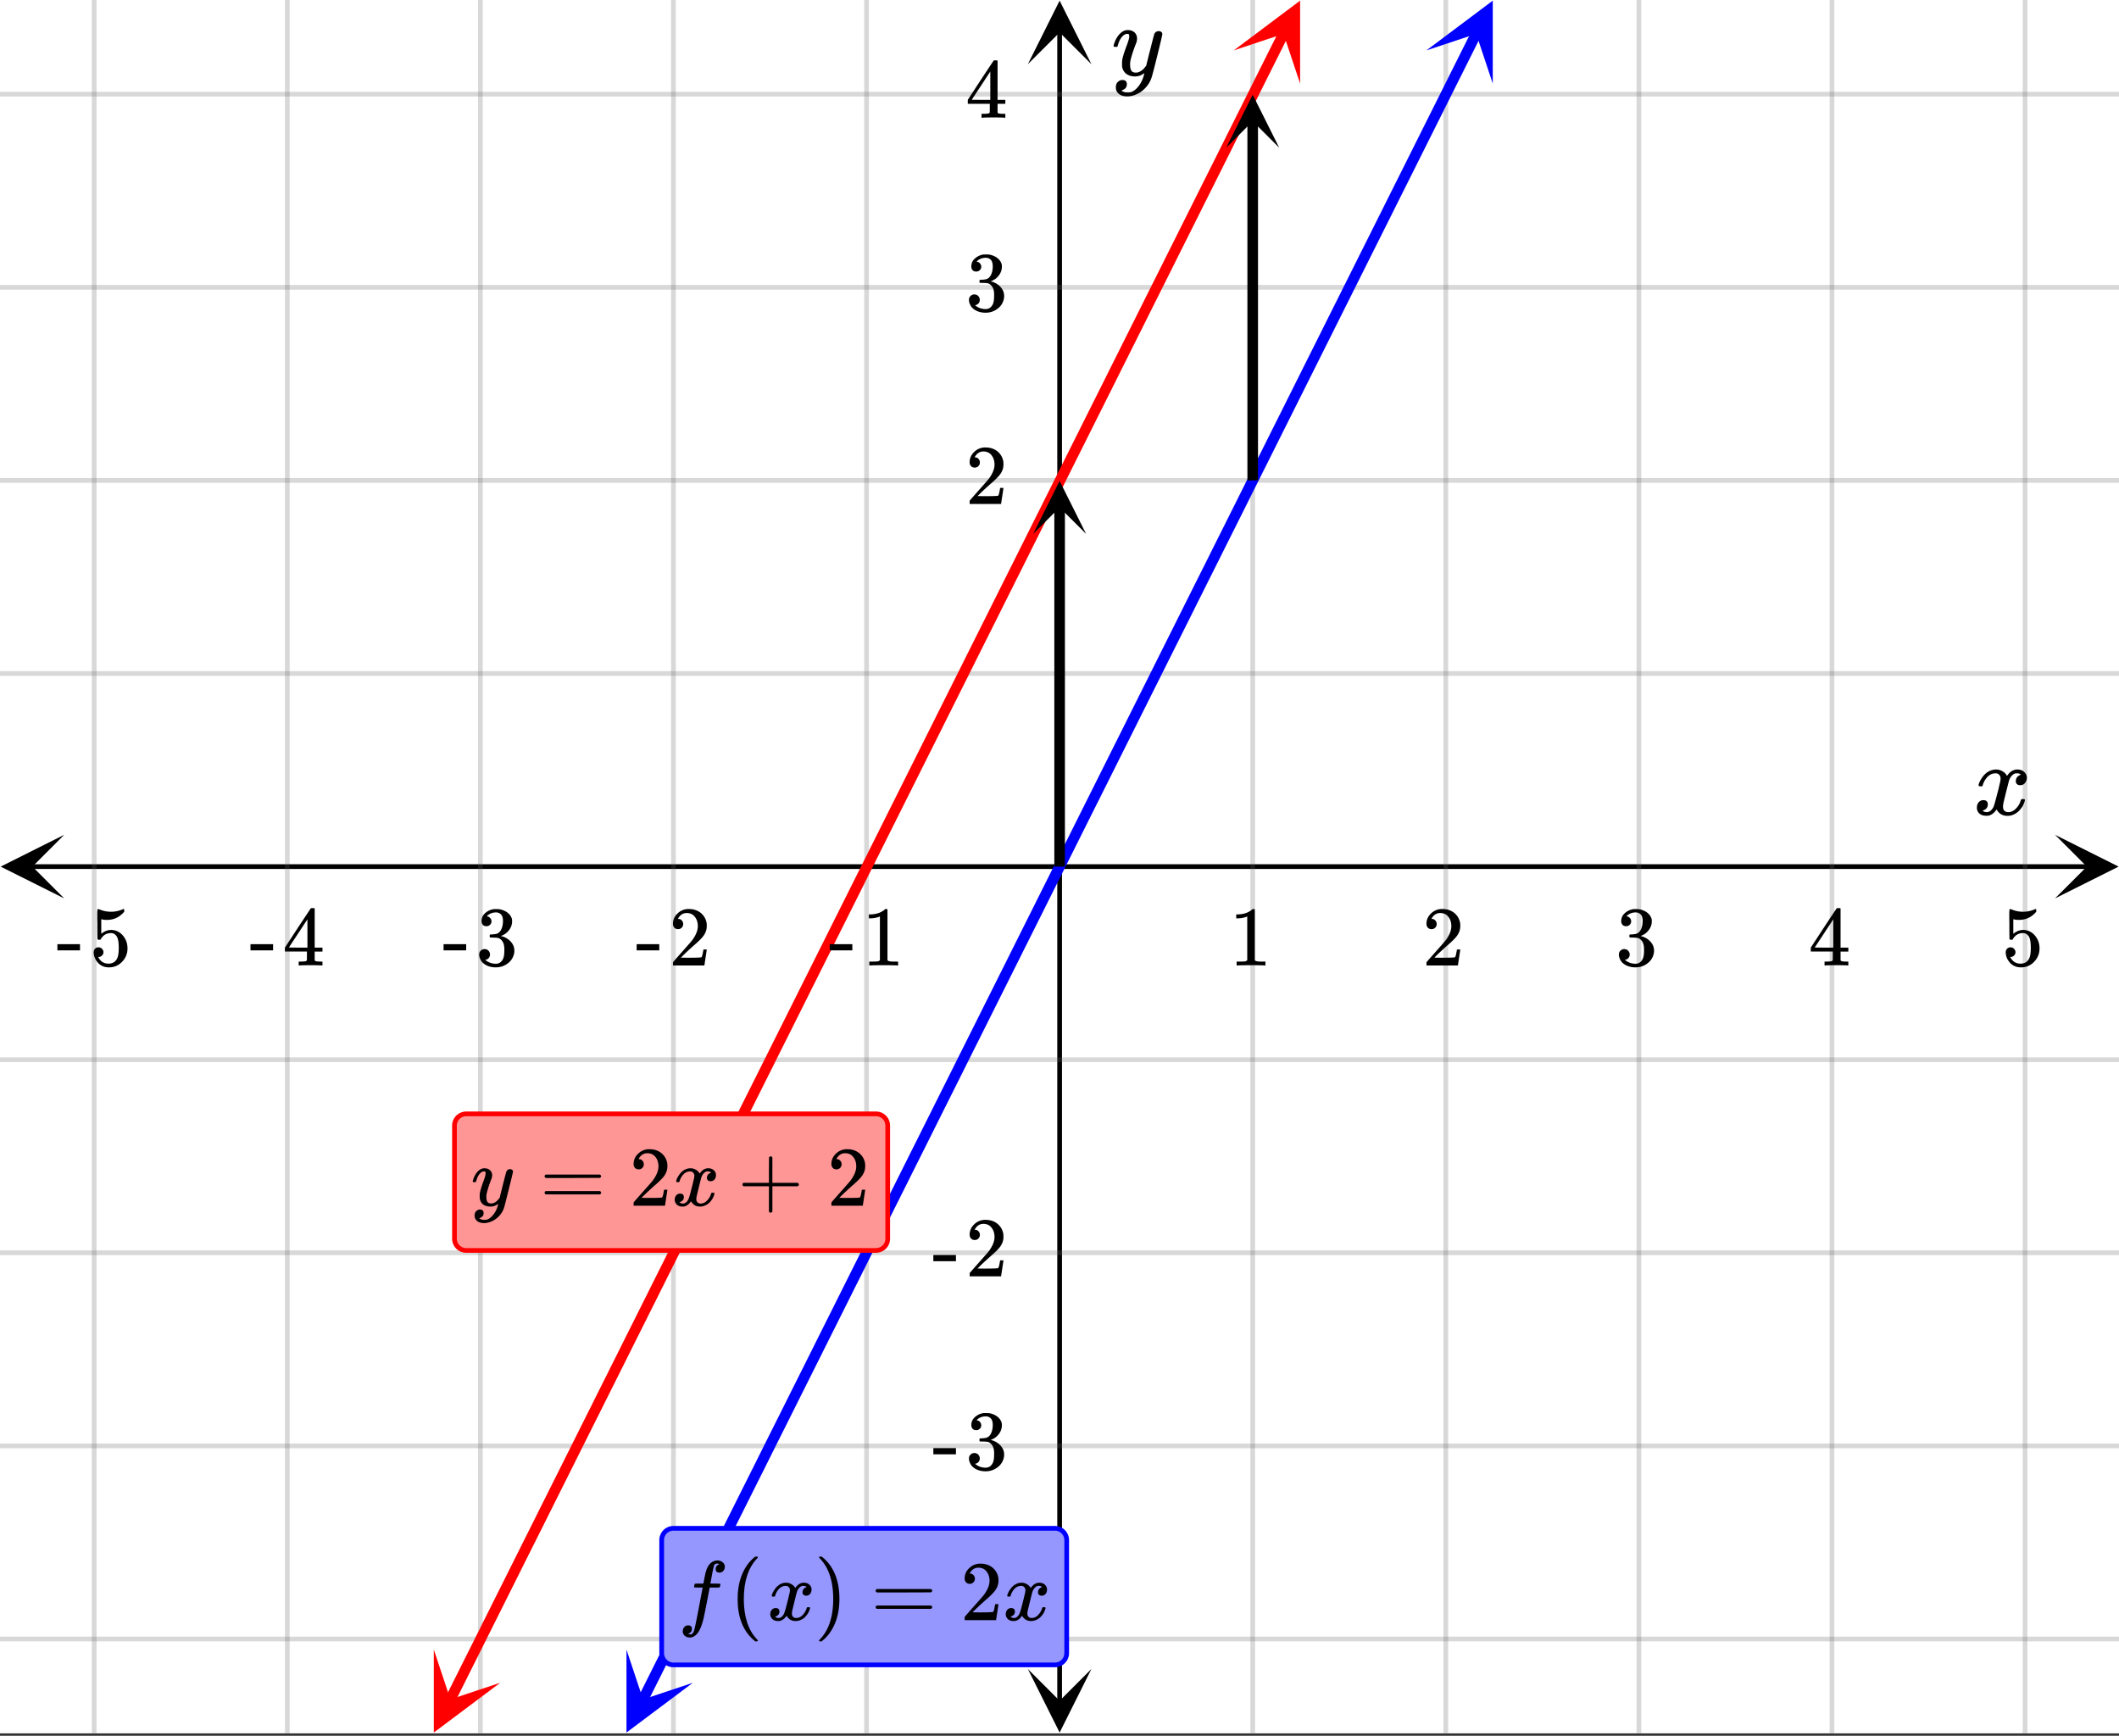 <svg xmlns="http://www.w3.org/2000/svg" xmlns:xlink="http://www.w3.org/1999/xlink" width="449.28" height="368" viewBox="0 0 336.96 276"><rect x="0" y="0" width="336.96" height="276" fill="#333333" stroke="none"/><defs><symbol overflow="visible" id="r"><path d="M.953-4.531c-.074-.063-.11-.125-.11-.188.04-.289.212-.664.516-1.125.508-.77 1.149-1.21 1.922-1.328.145-.02.258-.031.344-.031.375 0 .723.101 1.047.297.32.187.55.43.687.718a3.71 3.71 0 0 0 .266-.343c.406-.446.867-.672 1.39-.672.446 0 .805.133 1.079.39.281.25.422.56.422.922 0 .336-.102.618-.297.844a.916.916 0 0 1-.75.344c-.211 0-.383-.055-.516-.172a.636.636 0 0 1-.187-.469c0-.5.27-.843.812-1.031a.921.921 0 0 0-.172-.125c-.105-.063-.261-.094-.468-.094-.149 0-.25.012-.313.032-.418.18-.727.539-.922 1.078-.031.093-.187.703-.469 1.828-.28 1.125-.433 1.758-.453 1.89a2.74 2.74 0 0 0-.047.5c0 .262.07.47.22.625.155.149.359.22.609.22.457 0 .867-.192 1.234-.579.375-.383.625-.813.75-1.281.039-.114.078-.176.11-.188.03-.02.113-.031.25-.031.206 0 .312.047.312.14 0 .012-.012.07-.031.172-.188.68-.57 1.266-1.141 1.766-.512.399-1.047.594-1.61.594-.761 0-1.34-.336-1.734-1.016-.312.492-.715.813-1.203.969-.105.02-.246.031-.422.031C1.441.156.992-.062.734-.5a1.316 1.316 0 0 1-.156-.656c0-.32.094-.598.281-.828a.95.95 0 0 1 .75-.344c.47 0 .704.23.704.687 0 .399-.188.688-.563.875l-.094.047-.078.031a.123.123 0 0 1-.047.016l-.047.016c0 .031.082.086.25.156.125.055.266.078.422.078.383 0 .723-.242 1.016-.734.113-.196.32-.907.625-2.125.07-.25.144-.524.219-.828.07-.301.125-.536.156-.704.039-.164.066-.265.078-.296.063-.29.094-.5.094-.625 0-.27-.074-.477-.219-.625-.137-.157-.328-.235-.578-.235-.492 0-.918.188-1.281.563a3.171 3.171 0 0 0-.75 1.297c-.024.105-.047.168-.079.187-.023.012-.109.016-.265.016zm0 0"/></symbol><symbol overflow="visible" id="y"><path d="M7.531-7.031c.157 0 .285.043.39.125a.41.41 0 0 1 .173.343c0 .137-.266 1.278-.797 3.422-.531 2.137-.84 3.305-.922 3.516a4.073 4.073 0 0 1-.844 1.469 4.38 4.38 0 0 1-1.343 1.078c-.586.281-1.133.422-1.641.422-.824 0-1.387-.262-1.688-.781-.105-.157-.156-.376-.156-.657 0-.367.102-.652.313-.86.226-.21.468-.312.718-.312.477 0 .72.227.72.688 0 .394-.196.687-.579.875-.023.008-.047.02-.078.031-.031.02-.059.035-.078.047-.024.008-.043.016-.063.016l-.047.03c.032.063.145.13.344.204.176.063.352.094.531.094h.125c.188 0 .329-.012.422-.031.414-.118.805-.391 1.172-.829.375-.437.66-.96.86-1.562.113-.363.171-.578.171-.64 0-.009-.011-.005-.03.015a.546.546 0 0 0-.095.062c-.406.29-.855.438-1.343.438-.555 0-1.012-.133-1.375-.39-.356-.259-.586-.634-.688-1.126a4.332 4.332 0 0 1-.016-.5c0-.258.008-.46.032-.61.07-.456.32-1.253.75-2.39.238-.644.36-1.093.36-1.343A.756.756 0 0 0 2.78-6.5c-.031-.063-.094-.094-.187-.094h-.078c-.25 0-.493.117-.72.344-.355.355-.62.875-.796 1.563 0 .011-.008.03-.016.062a.22.22 0 0 1-.03.063l-.032.015C.91-4.535.89-4.53.859-4.53H.437c-.062-.063-.093-.11-.093-.14 0-.04.015-.118.047-.235.226-.758.57-1.352 1.03-1.782.364-.343.75-.515 1.157-.515.457 0 .82.125 1.094.375.27.25.406.594.406 1.031-.023.211-.039.324-.047.344 0 .074-.086.308-.25.703-.449 1.21-.715 2.094-.797 2.656a3.234 3.234 0 0 0-.015.375c0 .418.062.735.187.953.133.22.375.329.719.329.25 0 .484-.063.703-.188.227-.133.399-.266.516-.39.113-.126.258-.298.437-.516 0-.008.024-.117.078-.328.051-.22.13-.536.235-.954.101-.425.207-.832.312-1.218.407-1.625.63-2.477.672-2.563a.735.735 0 0 1 .703-.437zm0 0"/></symbol><symbol overflow="visible" id="s"><path d="M5.61 0c-.157-.031-.872-.047-2.141-.047C2.207-.047 1.5-.03 1.344 0h-.157v-.625h.344c.52 0 .86-.008 1.016-.031.07-.008.18-.067.328-.172v-6.969c-.023 0-.059.016-.11.047a4.134 4.134 0 0 1-1.39.25h-.25v-.625h.25c.758-.02 1.39-.188 1.89-.5a2.46 2.46 0 0 0 .422-.313c.008-.03.063-.046.157-.046a.36.36 0 0 1 .234.078v8.078c.133.137.43.203.89.203h.798V0zm0 0"/></symbol><symbol overflow="visible" id="t"><path d="M1.484-5.781c-.25 0-.449-.078-.593-.235a.872.872 0 0 1-.22-.609c0-.645.243-1.195.735-1.656a2.46 2.46 0 0 1 1.766-.703c.77 0 1.41.21 1.922.625.508.418.82.964.937 1.64.008.168.016.32.016.453 0 .524-.156 1.012-.469 1.47-.25.374-.758.89-1.516 1.546-.324.281-.777.695-1.359 1.234l-.781.766 1.016.016c1.414 0 2.164-.024 2.25-.079.039-.007.085-.101.14-.28.031-.095.094-.4.188-.923v-.03h.53v.03l-.374 2.47V0h-5v-.25c0-.188.008-.29.031-.313.008-.007.383-.437 1.125-1.28.977-1.095 1.61-1.813 1.89-2.157.602-.82.907-1.57.907-2.25 0-.594-.156-1.086-.469-1.484-.312-.407-.746-.61-1.297-.61-.523 0-.945.235-1.265.703-.024.032-.047.079-.078.141a.274.274 0 0 0-.047.078c0 .012.02.016.062.016a.68.68 0 0 1 .547.25.801.801 0 0 1 .219.562c0 .23-.078.422-.235.578a.76.76 0 0 1-.578.235zm0 0"/></symbol><symbol overflow="visible" id="u"><path d="M1.719-6.25c-.25 0-.446-.07-.578-.219a.863.863 0 0 1-.204-.593c0-.508.196-.938.594-1.282a2.566 2.566 0 0 1 1.407-.625h.203c.312 0 .507.008.593.016.301.043.602.137.907.281.593.305.968.727 1.125 1.266.02.093.03.218.03.375 0 .523-.167.996-.5 1.422-.323.418-.73.714-1.218.89-.055.024-.055.04 0 .047.008 0 .05.012.125.031.55.157 1.016.446 1.39.86.376.418.563.89.563 1.422 0 .367-.086.718-.25 1.062-.218.461-.574.84-1.062 1.14-.492.302-1.04.454-1.64.454-.595 0-1.122-.125-1.579-.375-.46-.25-.766-.586-.922-1.016a1.45 1.45 0 0 1-.14-.656c0-.25.082-.453.25-.61a.831.831 0 0 1 .609-.25c.25 0 .453.087.61.25.163.169.25.372.25.61 0 .21-.063.39-.188.547a.768.768 0 0 1-.469.281l-.094.031c.489.407 1.047.61 1.672.61.5 0 .875-.239 1.125-.719.156-.29.234-.742.234-1.36v-.265c0-.852-.292-1.426-.875-1.719-.124-.05-.398-.082-.812-.093l-.563-.016-.046-.031c-.024-.02-.032-.086-.032-.204 0-.113.008-.18.032-.203.03-.03.054-.046.078-.046.25 0 .508-.02.781-.063.395-.05.695-.27.906-.656.207-.395.313-.867.313-1.422 0-.582-.157-.973-.469-1.172a1.131 1.131 0 0 0-.64-.188c-.45 0-.844.122-1.188.36l-.125.094a.671.671 0 0 0-.094.109l-.047.047a.88.88 0 0 0 .094.031c.176.024.328.11.453.266.125.148.188.32.188.515a.715.715 0 0 1-.235.547.76.76 0 0 1-.562.219zm0 0"/></symbol><symbol overflow="visible" id="v"><path d="M6.234 0c-.125-.031-.71-.047-1.75-.047-1.074 0-1.671.016-1.796.047h-.126v-.625h.422c.383-.008.618-.031.704-.063a.286.286 0 0 0 .171-.14c.008-.008.016-.25.016-.719v-.672h-3.5v-.625l2.031-3.11A431.58 431.58 0 0 1 4.5-9.108c.02-.008.113-.016.281-.016h.25l.078.078v6.203h1.235v.625H5.109V-.89a.25.25 0 0 0 .079.157c.07.062.328.101.765.109h.39V0zm-2.28-2.844v-4.5L1-2.859l1.469.015zm0 0"/></symbol><symbol overflow="visible" id="w"><path d="M1.438-2.89a.72.72 0 0 1 .546.234.72.72 0 0 1 .235.547c0 .21-.078.386-.235.53a.73.73 0 0 1-.515.22h-.094l.047.062c.133.293.336.531.61.719.28.187.609.281.984.281.644 0 1.101-.27 1.375-.812.175-.332.265-.907.265-1.72 0-.925-.125-1.55-.375-1.874-.23-.3-.515-.453-.86-.453-.698 0-1.23.308-1.593.922a.312.312 0 0 1-.094.125.761.761 0 0 1-.203.015c-.148 0-.23-.031-.25-.093-.023-.032-.031-.817-.031-2.36 0-.258-.008-.57-.016-.937v-.72c0-.5.032-.75.094-.75a.047.047 0 0 1 .047-.03l.25.078a4.646 4.646 0 0 0 3.625-.016.402.402 0 0 1 .172-.062c.07 0 .11.086.11.25v.171C4.8-7.686 3.878-7.25 2.765-7.25c-.282 0-.532-.023-.75-.078l-.141-.031v2.312c.508-.406 1.035-.61 1.578-.61.164 0 .348.024.547.063.602.157 1.094.5 1.469 1.032.383.523.578 1.14.578 1.859 0 .812-.29 1.515-.86 2.11-.562.593-1.261.89-2.093.89C2.52.297 2.035.14 1.64-.172a1.618 1.618 0 0 1-.438-.453C.93-.945.758-1.348.687-1.828c0-.02-.007-.055-.015-.11v-.14c0-.25.07-.445.219-.594a.745.745 0 0 1 .546-.219zm0 0"/></symbol><symbol overflow="visible" id="x"><path d="M.14-2.406v-.985h3.594v.985zm0 0"/></symbol><symbol overflow="visible" id="A"><path d="M4.484 3.25c0 .082-.078.125-.234.125h-.172l-.39-.328C2.07 1.578 1.265-.563 1.265-3.375c0-1.094.129-2.094.39-3C2.07-7.789 2.75-8.93 3.688-9.797c.07-.05.144-.11.218-.172.082-.07.14-.117.172-.14h.172c.102 0 .164.015.188.046.03.024.046.047.046.079 0 .03-.046.093-.14.187C2.945-8.317 2.25-6.172 2.25-3.359c0 2.804.695 4.937 2.094 6.406.093.101.14.172.14.203zm0 0"/></symbol><symbol overflow="visible" id="C"><path d="M.813-10.094l.046-.015h.297l.375.312C3.156-8.317 3.97-6.176 3.97-3.375c0 1.105-.133 2.105-.39 3C3.16 1.039 2.476 2.18 1.53 3.047c-.062.05-.136.11-.218.172-.075.07-.125.125-.157.156H1a.547.547 0 0 1-.219-.031c-.031-.024-.047-.07-.047-.14.008 0 .063-.06.157-.173C2.285 1.582 2.984-.55 2.984-3.375c0-2.82-.699-4.957-2.093-6.406-.094-.102-.149-.16-.157-.172 0-.07.024-.117.079-.14zm0 0"/></symbol><symbol overflow="visible" id="D"><path d="M.75-4.672c0-.125.063-.219.188-.281H9.53c.133.062.203.156.203.281 0 .094-.062.18-.187.25l-4.281.016H.969C.82-4.457.75-4.546.75-4.672zm0 2.61c0-.133.07-.223.219-.266h8.578a.249.249 0 0 0 .062.047l.063.047c.02.011.035.039.047.078.008.031.015.062.015.094 0 .117-.07.203-.203.265H.937C.813-1.859.75-1.945.75-2.063zm0 0"/></symbol><symbol overflow="visible" id="F"><path d="M.938-3.094C.813-3.164.75-3.258.75-3.375c0-.113.063-.203.188-.266h4.03v-2.015l.016-2.032c.094-.113.18-.171.266-.171.113 0 .203.07.266.203v4.015H9.53c.133.075.203.168.203.282 0 .105-.07.195-.203.265H5.516V.922c-.063.125-.157.187-.282.187-.117 0-.203-.062-.265-.187v-4.016zm0 0"/></symbol><symbol overflow="visible" id="z"><path d="M1.594 2.188c.238.05.367.078.39.078.207 0 .383-.188.532-.563.113-.305.441-1.898.984-4.797.258-1.363.39-2.05.39-2.062v-.032h-.624c-.43 0-.653-.007-.672-.03-.063-.032-.074-.13-.031-.298.03-.132.05-.207.062-.218.02-.04.055-.063.11-.063.062-.008.273-.016.64-.016.426 0 .64-.003.64-.015 0-.02.04-.242.126-.672.082-.426.132-.688.156-.781.187-.852.473-1.446.86-1.782.35-.289.722-.437 1.109-.437.32.012.593.11.812.297.227.18.344.414.344.703a.987.987 0 0 1-.25.672.766.766 0 0 1-.61.266c-.398 0-.593-.188-.593-.563 0-.332.16-.578.484-.734l.11-.063A1.362 1.362 0 0 0 6.155-9c-.261 0-.43.168-.5.5-.074.273-.195.86-.36 1.766l-.171.89c0 .024.242.032.734.032.407 0 .649.007.735.015.082.012.125.043.125.094 0 .094-.032.242-.094.437-.023.043-.07.07-.14.079h-1.47l-.312 1.64c-.336 1.719-.543 2.758-.625 3.11-.305 1.363-.71 2.285-1.219 2.765-.336.29-.664.438-.984.438-.324 0-.594-.094-.813-.282a.867.867 0 0 1-.328-.703c0-.273.082-.5.25-.687a.789.789 0 0 1 .61-.266c.394 0 .593.188.593.563 0 .332-.156.57-.468.718zm0 0"/></symbol><symbol overflow="visible" id="B"><path d="M.781-3.75C.727-3.8.703-3.848.703-3.89c.031-.25.172-.563.422-.938.414-.633.941-1.004 1.578-1.11.133-.007.235-.015.297-.015.313 0 .598.086.86.25.269.156.46.355.578.594.113-.157.187-.25.218-.282.332-.375.711-.562 1.14-.562.364 0 .661.105.891.312.227.211.344.465.344.766 0 .281-.078.516-.234.703a.776.776 0 0 1-.625.281.64.64 0 0 1-.422-.14.521.521 0 0 1-.156-.39c0-.415.222-.696.672-.845a.58.58 0 0 0-.141-.093.705.705 0 0 0-.39-.094.91.91 0 0 0-.266.031c-.336.149-.586.445-.75.89-.032.075-.164.579-.39 1.516-.231.93-.356 1.45-.376 1.563a1.827 1.827 0 0 0-.047.406c0 .211.063.383.188.516.125.125.289.187.5.187.383 0 .726-.16 1.031-.484.3-.32.508-.676.625-1.063.02-.082.04-.129.063-.14.03-.02.109-.031.234-.031.164 0 .25.039.25.109 0 .012-.012.058-.031.14-.149.563-.461 1.055-.938 1.47-.43.323-.875.484-1.344.484-.625 0-1.101-.282-1.421-.844-.262.406-.594.68-1 .812-.086.02-.2.032-.344.032-.524 0-.89-.188-1.11-.563a.953.953 0 0 1-.14-.531c0-.27.078-.5.234-.688a.798.798 0 0 1 .625-.28c.395 0 .594.187.594.562 0 .336-.164.574-.484.718a.359.359 0 0 1-.063.047l-.078.031c-.012.012-.024.016-.031.016h-.032c0 .031.063.074.188.125a.817.817 0 0 0 .36.078c.32 0 .597-.203.827-.61.102-.163.282-.75.532-1.75.05-.206.109-.437.171-.687.063-.257.11-.457.141-.593.031-.133.05-.211.063-.235a2.86 2.86 0 0 0 .078-.531.678.678 0 0 0-.188-.5.613.613 0 0 0-.484-.203c-.406 0-.762.156-1.063.469a2.562 2.562 0 0 0-.609 1.078c-.012.074-.031.12-.063.14a.752.752 0 0 1-.218.016zm0 0"/></symbol><symbol overflow="visible" id="E"><path d="M6.234-5.813c.125 0 .227.04.313.11.094.062.14.152.14.266 0 .117-.226 1.058-.671 2.828C5.578-.836 5.328.133 5.266.312a3.459 3.459 0 0 1-.688 1.22 3.641 3.641 0 0 1-1.11.874c-.491.239-.945.36-1.359.36-.687 0-1.152-.22-1.39-.657-.094-.125-.14-.304-.14-.53 0-.306.085-.544.265-.72.187-.168.379-.25.578-.25.394 0 .594.188.594.563 0 .332-.157.578-.47.734a.298.298 0 0 1-.062.032.295.295 0 0 0-.078.03c-.011.009-.023.016-.031.016L1.328 2c.031.05.129.11.297.172.133.05.273.078.422.078h.11c.155 0 .273-.012.359-.031.332-.094.648-.324.953-.688A3.69 3.69 0 0 0 4.188.25c.093-.3.14-.477.14-.531 0-.008-.012-.004-.031.015a.358.358 0 0 1-.078.047c-.336.239-.703.36-1.11.36-.46 0-.84-.106-1.14-.313-.293-.219-.48-.531-.563-.937a2.932 2.932 0 0 1-.015-.407c0-.218.007-.382.03-.5.063-.394.266-1.054.61-1.984.196-.531.297-.898.297-1.11a.838.838 0 0 0-.031-.265c-.024-.05-.074-.078-.156-.078h-.063c-.21 0-.406.094-.594.281-.293.293-.511.727-.656 1.297 0 .012-.008.027-.015.047a.188.188 0 0 1-.032.047l-.015.015c-.012.012-.028.016-.047.016h-.36C.305-3.8.281-3.836.281-3.86a.97.97 0 0 1 .047-.203c.188-.625.469-1.113.844-1.468.3-.282.617-.422.953-.422.383 0 .688.105.906.312.227.2.344.485.344.86-.023.168-.04.261-.047.281 0 .055-.07.246-.203.578-.367 1-.586 1.735-.656 2.203a1.857 1.857 0 0 0-.016.297c0 .344.05.61.156.797.114.18.313.266.594.266.207 0 .406-.051.594-.157a1.84 1.84 0 0 0 .422-.328c.093-.101.21-.242.36-.422a32.833 32.833 0 0 1 .25-1.063c.093-.35.175-.687.25-1 .343-1.35.534-2.062.577-2.124a.592.592 0 0 1 .578-.36zm0 0"/></symbol><clipPath id="a"><path d="M0 0h336.96v275.59H0zm0 0"/></clipPath><clipPath id="b"><path d="M.102 132.742H11V143H.102zm0 0"/></clipPath><clipPath id="c"><path d="M326.79 132.742h10.17V143h-10.17zm0 0"/></clipPath><clipPath id="d"><path d="M14 0h309v275.59H14zm0 0"/></clipPath><clipPath id="e"><path d="M163.445 265H174v10.488h-10.555zm0 0"/></clipPath><clipPath id="f"><path d="M163.445 0H174v10.21h-10.555zm0 0"/></clipPath><clipPath id="g"><path d="M0 14h336.96v247H0zm0 0"/></clipPath><clipPath id="h"><path d="M99 262h12v13.59H99zm0 0"/></clipPath><clipPath id="i"><path d="M94.344 272.848l11.875-23.735 23.734 11.875-11.871 23.735zm0 0"/></clipPath><clipPath id="j"><path d="M226 0h12v14h-12zm0 0"/></clipPath><clipPath id="k"><path d="M226.828 8.012l11.875-23.735 23.734 11.875-11.875 23.735zm0 0"/></clipPath><clipPath id="l"><path d="M68 262h12v13.59H68zm0 0"/></clipPath><clipPath id="m"><path d="M63.71 272.848l11.872-23.735 23.734 11.875-11.87 23.735zm0 0"/></clipPath><clipPath id="n"><path d="M196 0h11v14h-11zm0 0"/></clipPath><clipPath id="o"><path d="M196.191 8.012l11.875-23.735 23.735 11.875-11.875 23.735zm0 0"/></clipPath><clipPath id="p"><path d="M164.29 76H173v8.895h-8.71zm0 0"/></clipPath><clipPath id="q"><path d="M194.992 15H204v8.488h-9.008zm0 0"/></clipPath></defs><g clip-path="url(#a)" fill="#fff"><path d="M0 0h337v275.59H0zm0 0"/><path d="M0 0h337v275.59H0zm0 0"/></g><path d="M5.055 137.797h326.89" fill="none" stroke="#000" stroke-width=".749"/><g clip-path="url(#b)"><path d="M10.21 132.742L.103 137.797l10.109 5.055-5.055-5.055zm0 0"/></g><g clip-path="url(#c)"><path d="M326.79 132.742l10.108 5.055-10.109 5.055 5.055-5.055zm0 0"/></g><g clip-path="url(#d)"><path d="M199.203 0v275.59M229.91 0v275.59M260.613 0v275.59M291.316 0v275.59M322.023 0v275.59M137.797 0v275.59M107.09 0v275.59M76.387 0v275.59M45.684 0v275.59M14.977 0v275.59" fill="none" stroke-linecap="round" stroke-linejoin="round" stroke="#666" stroke-opacity=".251" stroke-width=".749"/></g><path d="M168.5 270.535V5.055" fill="none" stroke="#000" stroke-width=".749"/><g clip-path="url(#e)"><path d="M163.445 265.379l5.055 10.11 5.055-10.11-5.055 5.055zm0 0"/></g><g clip-path="url(#f)"><path d="M163.445 10.21L168.5.103l5.055 10.109-5.055-5.055zm0 0"/></g><g clip-path="url(#g)"><path d="M0 107.09h337M0 76.387h337M0 45.684h337M0 14.977h337M0 168.5h337M0 199.203h337M0 229.91h337M0 260.613h337" fill="none" stroke-linecap="round" stroke-linejoin="round" stroke="#666" stroke-opacity=".251" stroke-width=".749"/></g><path d="M102.207 270.32l.887-1.78.89-1.778.891-1.781 1.781-3.555.887-1.781 1.781-3.555.89-1.781.891-1.778.887-1.781 1.781-3.555.891-1.78.89-1.778.887-1.778.891-1.78.89-1.778.891-1.781 1.782-3.555.886-1.781.89-1.778.892-1.781 1.78-3.555.887-1.78 1.782-3.556.89-1.78.891-1.778.887-1.781 1.781-3.555.89-1.781.891-1.778.887-1.781 1.781-3.555.89-1.78.891-1.778.887-1.778.89-1.78.891-1.778.891-1.781.89-1.778.887-1.777.891-1.781 1.781-3.555.89-1.781.888-1.778.89-1.78 1.781-3.556.891-1.78.887-1.778.89-1.781 1.782-3.555.89-1.781.887-1.778.89-1.777.891-1.781.89-1.778.892-1.78.886-1.778.89-1.778.891-1.78.891-1.778.89-1.781.887-1.778.891-1.777.89-1.781 1.782-3.555.89-1.781.887-1.778.89-1.78 1.782-3.556.89-1.78.888-1.778.89-1.778.89-1.78.891-1.778.891-1.781.887-1.778.89-1.777.891-1.781.89-1.778.891-1.78.887-1.778.89-1.778.891-1.78 1.781-3.556.887-1.78.89-1.778.891-1.781 1.782-3.555.886-1.781 1.782-3.555.89-1.781.89-1.778.888-1.78 1.78-3.556.892-1.78.89-1.778.887-1.781 1.781-3.555.89-1.781.891-1.778.887-1.777.89-1.781.891-1.778.89-1.78.892-1.778.886-1.778.89-1.78.892-1.778.89-1.781.89-1.778.888-1.777.89-1.781 1.781-3.555.891-1.781.89-1.778.887-1.78 1.782-3.556.89-1.78.89-1.778.888-1.777.89-1.782.89-1.777.891-1.781.891-1.778.887-1.777.89-1.781.891-1.778.89-1.78.891-1.778.887-1.778" fill="none" stroke-width="1.685" stroke-linecap="round" stroke-linejoin="round" stroke="#00f"/><g clip-path="url(#h)"><g clip-path="url(#i)"><path d="M99.621 262.3v13.188l10.55-7.91-7.913 2.637zm0 0" fill="#00f"/></g></g><g clip-path="url(#j)"><g clip-path="url(#k)"><path d="M226.828 8.012l10.55-7.91v13.187l-2.636-7.91zm0 0" fill="#00f"/></g></g><path d="M71.57 270.32l.891-1.78.887-1.778.89-1.781 1.782-3.555.89-1.781.887-1.778.89-1.777.891-1.781.89-1.778.891-1.781.887-1.777.89-1.778.891-1.78 1.782-3.556.886-1.78.891-1.778.89-1.781 1.782-3.555.887-1.781.89-1.778.89-1.781 1.782-3.555.887-1.78 1.781-3.556.89-1.78.891-1.778.887-1.781 1.781-3.555.89-1.781.891-1.778.887-1.781 1.781-3.555.891-1.78.89-1.778.887-1.778.891-1.78.89-1.778.891-1.781.89-1.778.888-1.777.89-1.781 1.782-3.555.89-1.781.89-1.778.887-1.78 1.782-3.556.89-1.78.891-1.778.887-1.781 1.781-3.555.89-1.781.891-1.778.887-1.777.89-1.781.891-1.778.89-1.78.891-1.778.887-1.778.89-1.78.891-1.778.891-1.781.89-1.778.887-1.777.891-1.781 1.781-3.555.89-1.781.888-1.778.89-1.78 1.781-3.556.891-1.78.887-1.778.89-1.778.891-1.78.89-1.778.891-1.781.887-1.778.89-1.777.891-1.781.89-1.778.892-1.78.886-1.778.89-1.778.891-1.78 1.782-3.556.886-1.78.891-1.778.89-1.781 1.782-3.555.887-1.781 1.78-3.555.892-1.781.89-1.778.89-1.78.888-1.778.89-1.778.89-1.78.891-1.778.891-1.781.887-1.778.89-1.777.891-1.781 1.781-3.555.887-1.781.89-1.778.891-1.78 1.781-3.556.887-1.78.89-1.778.891-1.781 1.782-3.555.886-1.781 1.782-3.555.89-1.781.89-1.778.888-1.78 1.78-3.556.892-1.78.89-1.778.887-1.777.89-1.782.891-1.777.89-1.781.891-1.778.887-1.777.89-1.781.891-1.778.89-1.78.892-1.778.886-1.778" fill="none" stroke-width="1.685" stroke-linecap="round" stroke-linejoin="round" stroke="red"/><g clip-path="url(#l)"><g clip-path="url(#m)"><path d="M68.984 262.3v13.188l10.551-7.91-7.914 2.637zm0 0" fill="red"/></g></g><g clip-path="url(#n)"><g clip-path="url(#o)"><path d="M196.191 8.012l10.551-7.91v13.187l-2.637-7.91zm0 0" fill="red"/></g></g><path d="M168.5 137.797v-57.2" fill="none" stroke-width="1.685" stroke="#000"/><g clip-path="url(#p)"><path d="M164.29 84.895l4.21-8.422 4.21 8.422-4.21-4.211zm0 0"/></g><path d="M199.203 76.387V19.19" fill="none" stroke-width="1.685" stroke="#000"/><g clip-path="url(#q)"><path d="M194.992 23.488l4.211-8.425 4.215 8.425-4.215-4.215zm0 0"/></g><use xlink:href="#r" x="313.784" y="129.558"/><use xlink:href="#s" x="195.46" y="153.522"/><use xlink:href="#t" x="226.164" y="153.522"/><use xlink:href="#u" x="256.869" y="153.522"/><use xlink:href="#v" x="287.573" y="153.522"/><use xlink:href="#w" x="318.278" y="153.522"/><use xlink:href="#x" x="131.804" y="153.522"/><use xlink:href="#s" x="137.047" y="153.522"/><use xlink:href="#x" x="101.1" y="153.522"/><use xlink:href="#t" x="106.342" y="153.522"/><use xlink:href="#x" x="70.396" y="153.522"/><use xlink:href="#u" x="75.638" y="153.522"/><use xlink:href="#x" x="39.691" y="153.522"/><use xlink:href="#v" x="44.933" y="153.522"/><use xlink:href="#x" x="8.987" y="153.522"/><use xlink:href="#w" x="14.229" y="153.522"/><use xlink:href="#y" x="176.738" y="11.982"/><use xlink:href="#t" x="153.522" y="80.131"/><use xlink:href="#u" x="153.522" y="49.427"/><use xlink:href="#v" x="153.522" y="18.722"/><use xlink:href="#x" x="148.28" y="202.949"/><use xlink:href="#t" x="153.522" y="202.949"/><use xlink:href="#x" x="148.28" y="233.653"/><use xlink:href="#u" x="153.522" y="233.653"/><use xlink:href="#x" x="148.28" y="264.358"/><use xlink:href="#v" x="153.522" y="264.358"/><path d="M105.219 262.86v-17.973c0-.25.047-.489.144-.715a1.832 1.832 0 0 1 1.012-1.016c.23-.093.469-.14.715-.14h60.66a1.856 1.856 0 0 1 1.324.547c.176.175.313.378.406.609.094.226.145.465.145.715v17.972a1.889 1.889 0 0 1-.55 1.325 1.856 1.856 0 0 1-1.325.547h-60.66a1.88 1.88 0 0 1-1.324-.547 1.845 1.845 0 0 1-.403-.606 1.818 1.818 0 0 1-.144-.719zm0 0" fill="#9696ff" stroke="#00f" stroke-width=".749"/><use xlink:href="#z" x="107.84" y="257.618"/><use xlink:href="#A" x="116.031" y="257.618"/><use xlink:href="#B" x="122.022" y="257.618"/><use xlink:href="#C" x="129.511" y="257.618"/><use xlink:href="#D" x="138.498" y="257.618"/><use xlink:href="#t" x="152.727" y="257.618"/><use xlink:href="#B" x="159.467" y="257.618"/><path d="M72.27 196.957v-17.973a1.851 1.851 0 0 1 .546-1.324 1.92 1.92 0 0 1 .606-.406c.23-.094.469-.14.719-.14h65.152c.25 0 .488.046.719.14.226.098.43.23.605.406.176.176.313.38.406.61.094.226.141.464.141.714v17.973a1.856 1.856 0 0 1-.547 1.324 1.856 1.856 0 0 1-1.324.547H74.141a1.856 1.856 0 0 1-1.324-.547 1.856 1.856 0 0 1-.547-1.324zm0 0" fill="#ff9696" stroke="red" stroke-width=".749"/><use xlink:href="#E" x="74.889" y="191.716"/><use xlink:href="#D" x="85.853" y="191.716"/><use xlink:href="#t" x="100.082" y="191.716"/><use xlink:href="#B" x="106.822" y="191.716"/><use xlink:href="#F" x="117.306" y="191.716"/><use xlink:href="#t" x="131.535" y="191.716"/></svg>